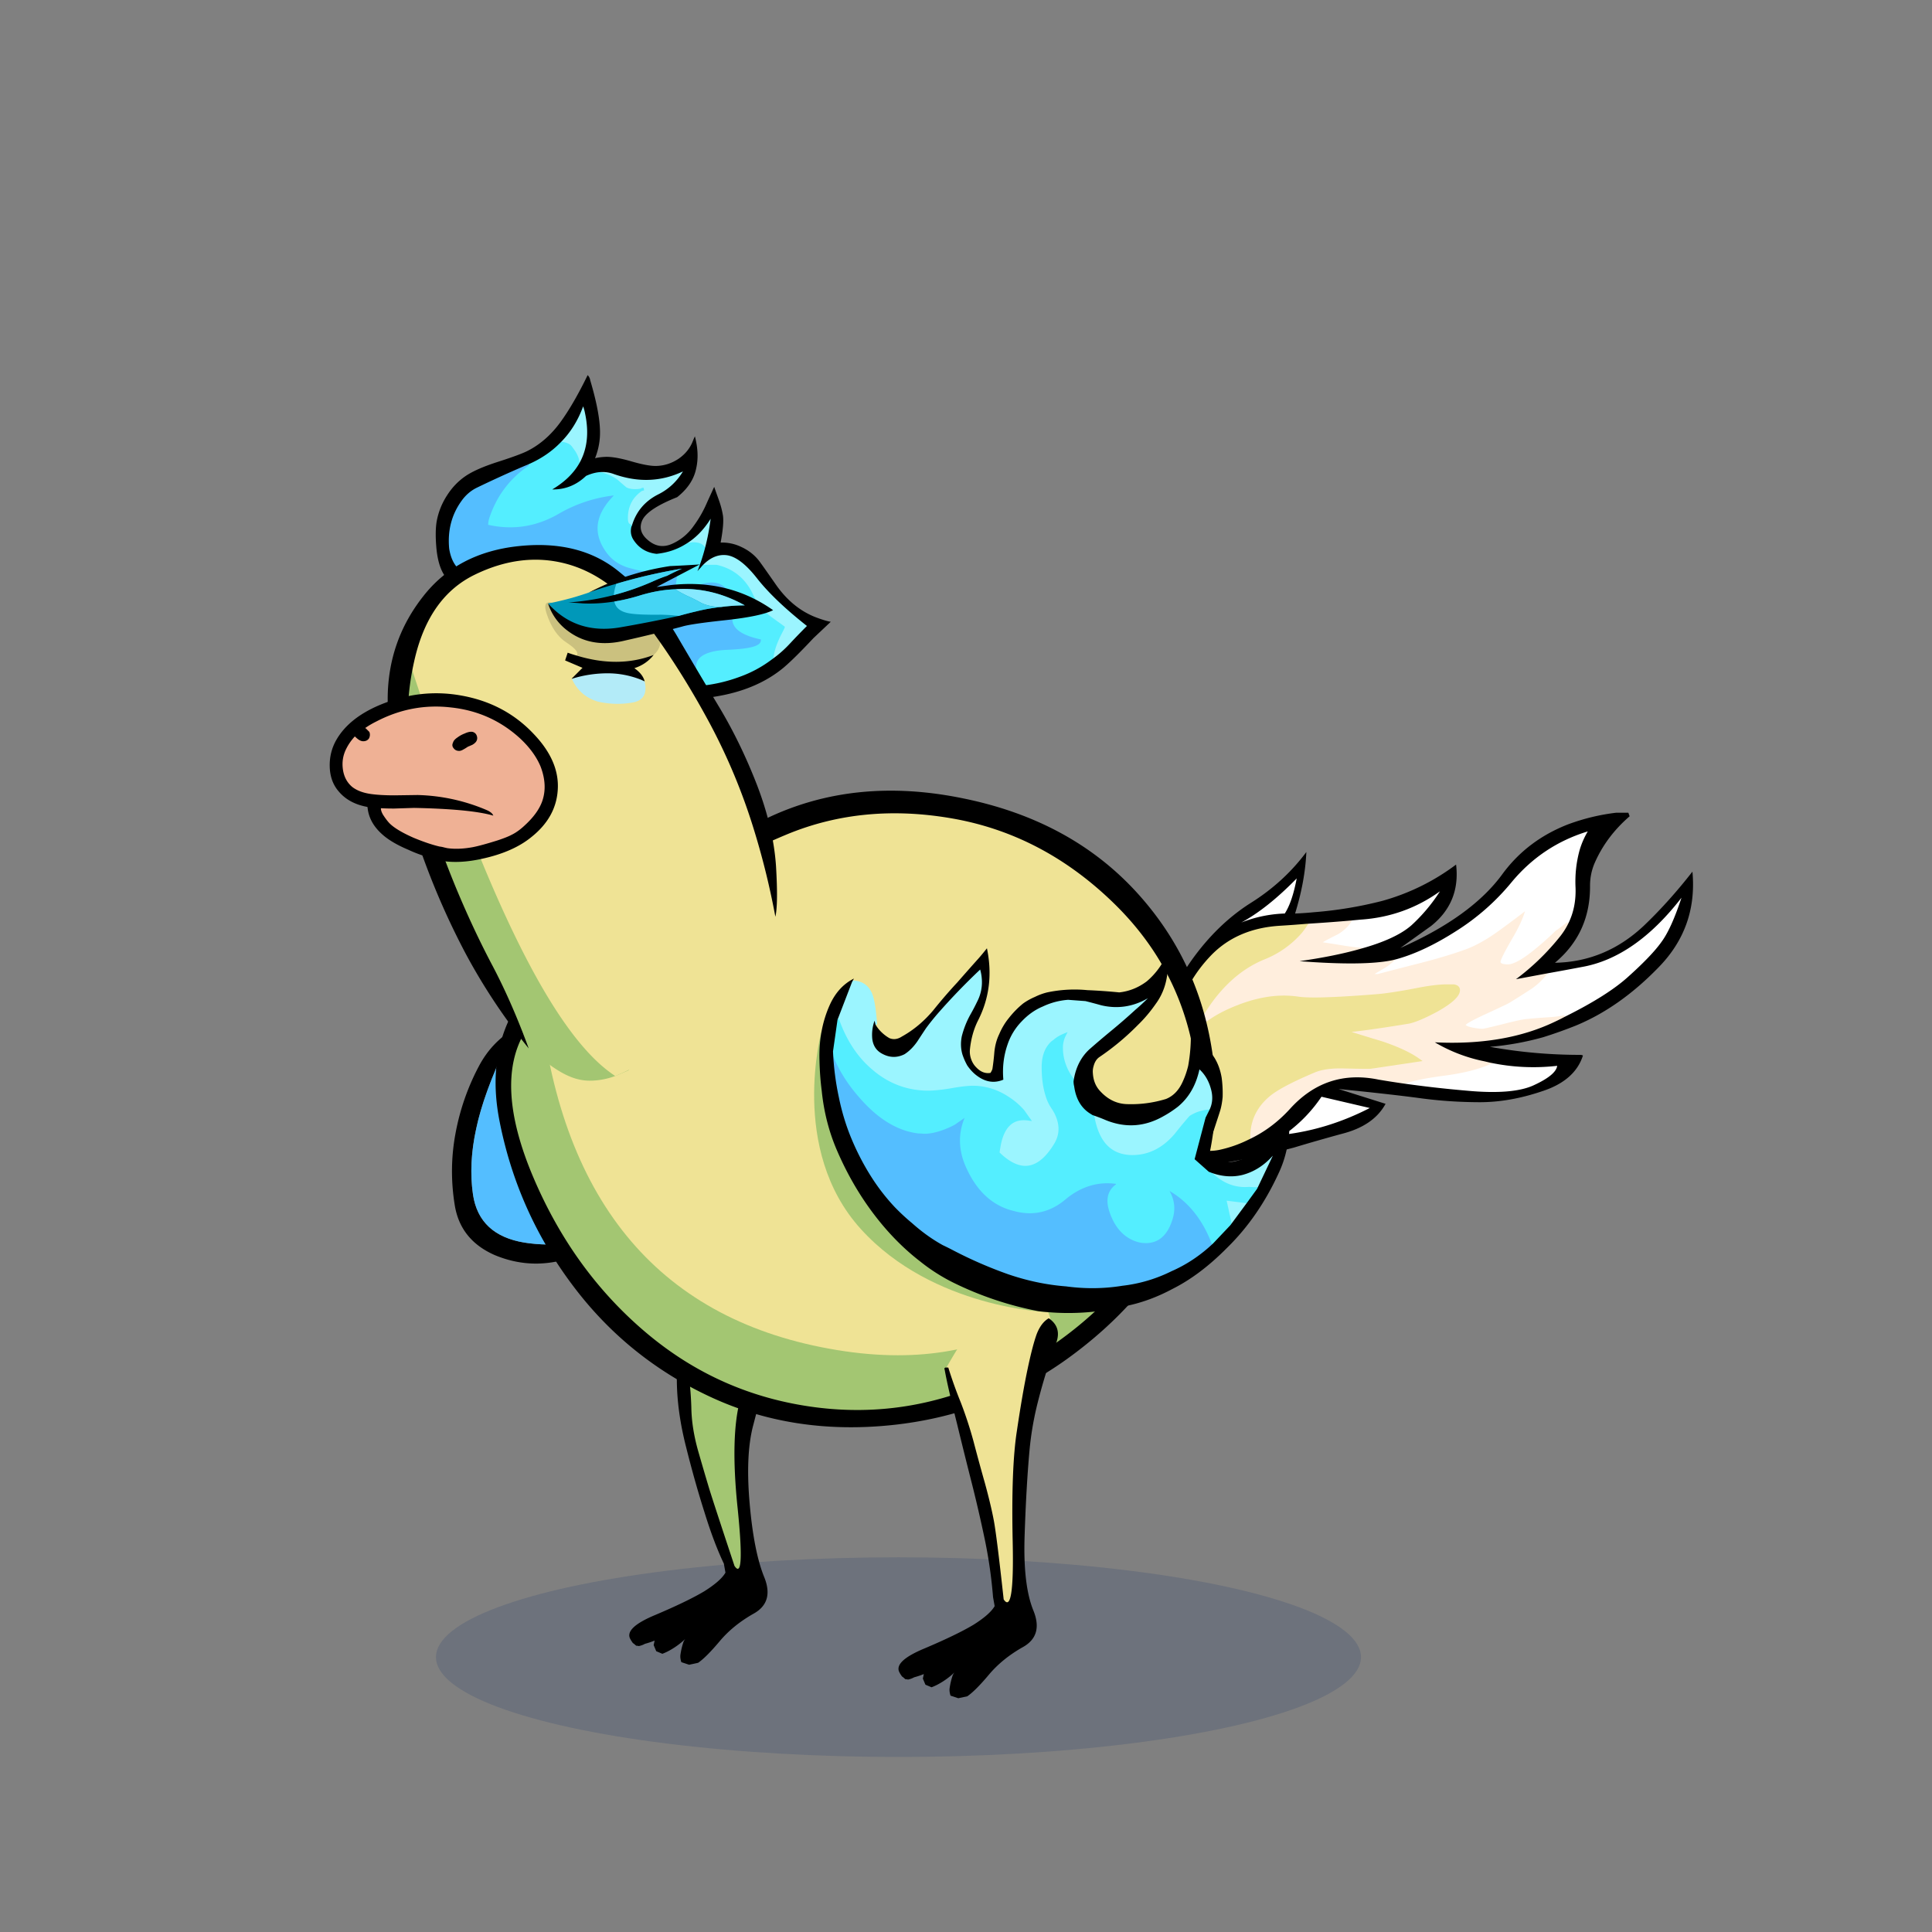 <?xml version="1.0" encoding="utf-8"?>
<svg xmlns="http://www.w3.org/2000/svg" x="0" y="0" version="1.1" viewBox="0 0 300 300" xml:space="preserve">
<rect x="0" y="0" width="300" height="300" fill="#808080" stroke="none"/>
<style type="text/css">
.color__skin{fill:#efe395;}
.color__skinDark{fill:#a3c672;}
.color__skinLight{fill:#ffeedd;}
.color__beak{fill:#efb195;}
</style>
<ellipse cx="139.516" cy="257.319" rx="71.817" ry="15.5" opacity="0.15" fill="#002268"/>
<g id="Birb_Group">
<g id="Left_Wing">
<path d="M78.65 162.3c.4-.867.75-1.583 1.05-2.15l-.25-.15c-2.067 1.3-3.717 3.067-4.95 5.3a36.224 36.224 0 0 0-3.75 10.6c-.7 3.667-.75 7.383-.15 11.15.567 3.667 2.65 6.283 6.25 7.85 3.533 1.467 7.133 1.7 10.8.7 3.467-.9 6.267-2.75 8.4-5.55-.467.267-1.017.583-1.65.95-3.933 2.033-8.25 2.683-12.95 1.95-4.7-.767-7.367-3.25-8-7.45-.467-3.2-.3-6.617.5-10.25.767-3.633 2.333-7.95 4.7-12.95z"/>
<path d="M79.7 160.15c-.3.567-.65 1.283-1.05 2.15-2.367 5-3.933 9.317-4.7 12.95-.8 3.633-.967 7.05-.5 10.25.633 4.2 3.3 6.683 8 7.45 4.7.733 9.017.083 12.95-1.95.633-.367 1.183-.683 1.65-.95 6.733-21.167 1.283-31.133-16.35-29.9z" fill="#54BEFF"/>
</g>
<g id="Leg2">
<path d="M114.554 244.102c-.421 0-.714-.36-.922-.675-2.035-6.085-3.413-10.282-3.91-11.877a409.602 409.602 0 0 1-1.752-5.959c-.71-2.466-1.086-4.831-1.12-7.032-.065-2.129-.249-4.107-.543-5.876a47.647 47.647 0 0 0-1.334-5.383.498.498 0 0 1 .105-.48c4.169-4.68 9.383-7.227 15.494-7.567h.001c.248 0 .444.147.507.358a.5.5 0 0 1-.233.576 1.752 1.752 0 0 0-.782.901c-.688 1.802-1.354 4.001-1.979 6.532a863.927 863.927 0 0 1-2.603 9.613c-1.079 3.788-1.225 9.512-.436 17.015.773 7.623.474 9.125.034 9.612a.706.706 0 0 1-.527.242z" class="color__skinDark"/>
<path d="M106.8 212.6a47.974 47.974 0 0 0-1.35-5.45H105l-.15.1c0 .1.033.517.1 1.25s.117 2.717.15 5.95c.033 3.233.517 6.667 1.45 10.3.9 3.6 1.85 6.967 2.85 10.1.967 3.133 1.967 5.783 3 7.95l.25 1.4c-.5.867-1.6 1.833-3.3 2.9-1.733 1.033-4.25 2.25-7.55 3.65-3.3 1.367-4.6 2.633-3.9 3.8.067.133.15.267.25.4a.66.66 0 0 0 .3.3c.1.1.217.2.35.3.133 0 .267.017.4.05.333-.067.65-.183.95-.35.5-.133 1-.3 1.5-.5l-.15.7.4.95.95.4c.267-.1.533-.217.8-.35a11.692 11.692 0 0 0 2.75-1.95c-.1.133-.183.267-.25.4-.233.667-.4 1.367-.5 2.1-.033.333.017.7.15 1.1l1.2.4 1.4-.3c.833-.567 1.95-1.683 3.35-3.35 1.4-1.667 3.167-3.1 5.3-4.3s2.667-3.1 1.6-5.7c-1.067-2.633-1.817-6.45-2.25-11.45s-.25-9.017.55-12.05c.8-3.067 1.583-6.017 2.35-8.85.733-2.867 1.7-5.917 2.9-9.15.6-1.633.217-2.917-1.15-3.85-.167.067-.317.15-.45.25-.467.267-.8.65-1 1.15-.7 1.833-1.367 4.033-2 6.6a872.81 872.81 0 0 1-2.6 9.6c-1.1 3.867-1.25 9.6-.45 17.2.767 7.567.6 10.517-.5 8.85-2.1-6.333-3.383-10.25-3.85-11.75-.467-1.533-1.05-3.517-1.75-5.95s-1.067-4.733-1.1-6.9c-.067-2.166-.25-4.15-.55-5.95z"/>
</g>
<g id="Body_Group">
<g id="Tail">
<g id="Tail_Inner">
<path d="M199.151 175.971a3.88 3.88 0 0 0 .61-.329 22.495 22.495 0 0 0 5.231-5.481l.096-.143 8.33 1.943-.604.312c-4.34 2.236-8.895 3.642-13.536 4.176l-.127-.478zm32.615-6.158c-1.246 0-2.639-.072-4.139-.214a180.32 180.32 0 0 1-10.063-1.151l-.947-.137.894-.344c1.453-.56 3.677-1.035 6.608-1.415 2.947-.385 5.347-.984 7.13-1.78l.074-.033.079.018a32.32 32.32 0 0 0 6.693.706c1.217 0 2.453-.07 3.677-.21l.317-.036-.041.316c-.136 1.034-1.327 2.063-3.643 3.145-1.535.752-3.77 1.135-6.639 1.135zm-1.516-9.563a8.571 8.571 0 0 1-1.752-.206c-.6-.124-1.398-.357-1.398-.944 0-.227 0-.509 3.145-1.977 3.159-1.451 3.772-1.766 3.857-1.824.851-.512 2.042-1.267 3.562-2.258a10.514 10.514 0 0 0 2.09-1.994l.06-.076.094-.017c1.723-.305 3.622-.655 5.697-1.05 5.412-.958 10.559-4.543 15.299-10.658l.435.231c-1.057 3.21-2.112 5.539-3.136 6.921-.992 1.404-2.72 3.218-5.134 5.386-2.172 1.991-5.539 4.124-10.006 6.339a16.28 16.28 0 0 1-2.394.325c-1.578.099-2.819.199-3.689.299-.46.033-1.674.3-3.617.794-2.832.709-3.029.709-3.113.709zm-18.455-8.5.605-.45c.053-.04.214-.159 2.273-1.366a7.27 7.27 0 0 0 1.353-1.014l.051-.049.069-.015c.274-.061.538-.126.785-.196 2.784-.788 5.84-2.241 9.084-4.32a35.763 35.763 0 0 0 8.541-7.548c3.186-3.822 7.195-6.49 11.92-7.931l.617-.188-.329.555a12.592 12.592 0 0 0-1.226 2.794 18.204 18.204 0 0 0-.639 5.816c.071 2.057-.308 3.947-1.126 5.622l-.025.051-.095.085c-1.312 1.04-1.631 1.233-1.762 1.286a43.027 43.027 0 0 1-3.235 2.912c-2.031 1.652-3.505 2.456-4.507 2.456-1.095 0-1.65-.303-1.65-.9 0-.287.226-1.004 1.984-4.026.479-.813 1-1.686 1.563-2.619a119.683 119.683 0 0 1-3.104 2.298c-1.908 1.373-3.695 2.36-5.312 2.932-1.931.699-4.294 1.408-7.021 2.106-2.999.767-5.198 1.334-6.598 1.7l-.031.008h-2.185zm-.6-4.149a16.559 16.559 0 0 1-2.488-.254c-3.003-.487-3.757-.593-3.859-.596l-.392-.013.301-.609.055-.037c.509-.339 1.394-.815 2.629-1.417.845-.487 1.522-1.115 1.999-1.86l.066-.103 1.721-.162c4.505-.296 8.616-1.76 12.228-4.354l.356.337a26.82 26.82 0 0 1-4.441 5.3c-1.642 1.463-4.367 2.727-8.103 3.757l-.035.009-.037.002zm-18.564-4.57c2.657-1.436 5.53-3.725 8.54-6.805l.577-.59-.152.811c-.463 2.465-1.098 4.33-1.886 5.541l-.071.109-.131.004c-2.267.071-4.51.537-6.667 1.383l-.21-.453z" fill="#FFFFFF"/>
<path d="M193.65 176.961c-.121-2.903.986-5.328 3.291-7.205 1.246-1.01 3.604-2.25 7.012-3.687 1.052-.446 2.455-.673 4.171-.673l.381.004c1.799.044 3.041.066 3.729.066.32 0 .513-.003.575-.014.157-.018 3.769-.557 6.768-1.006-1.245-.787-2.942-1.546-5.057-2.26-2.811-.848-4.759-1.453-5.948-1.851l.06-.486c2.045-.164 5.436-.635 10.079-1.397.931-.192 2.371-.807 4.271-1.824 2.659-1.508 3.219-2.398 3.219-2.879 0-.108 0-.333-.486-.403l-1.114.003c-1.145 0-2.727.2-4.701.596-2.431.467-4.39.771-5.825.903-4.364.354-7.712.535-9.955.535-1.13 0-2.007-.046-2.605-.137a14.802 14.802 0 0 0-2.157-.156c-2.245 0-4.638.501-7.112 1.491-3.047 1.179-5.401 2.753-7.001 4.678l-.442.532v-1.349l.024-.051c2.882-6.03 6.729-10.042 11.433-11.924a14.481 14.481 0 0 0 5.505-3.932c.261-.312.558-.724.878-1.221l.068-.106.126-.008c2.333-.143 4.619-.311 6.795-.5l.506-.044-.273.428c-.521.813-1.257 1.497-2.187 2.032-1.008.491-1.771.892-2.283 1.2.495.072 1.464.223 3.398.537.859.149 2.549.346 3.293.361l-.815.376c-2.058.586-4.479 1.111-7.219 1.565 2.112.13 4.021.195 5.695.195 2.673 0 4.828-.167 6.404-.496l.847-.177-.622.601a7.74 7.74 0 0 1-1.447 1.085c-.682.399-1.162.684-1.499.885h.522c1.336-.358 3.537-.925 6.538-1.692 2.712-.694 5.059-1.398 6.977-2.092 1.572-.557 3.317-1.522 5.188-2.869a144.637 144.637 0 0 0 4.145-3.095c-.409 1.397-1.216 2.943-1.882 4.075-1.729 2.97-1.916 3.628-1.916 3.773 0 .348.721.4 1.15.4.87 0 2.28-.789 4.191-2.344a49.083 49.083 0 0 0 3.284-2.936c.146-.078.435-.248 1.719-1.266l.43.255a11.406 11.406 0 0 1-1.277 2.045 37.788 37.788 0 0 1-6.124 6.112c1.08-.201 4.182-.785 4.182-.785l-.407.522a11.015 11.015 0 0 1-2.2 2.099 120.241 120.241 0 0 1-3.568 2.262c-.046.036-.201.153-3.925 1.863-2.479 1.157-2.821 1.503-2.866 1.581.012.033.223.232 1.013.396.613.13 1.168.195 1.649.195.092-.003.604-.097 2.989-.692 1.999-.509 3.207-.772 3.693-.807.868-.101 2.117-.201 3.702-.301.848-.059 1.61-.158 2.265-.295l.17.465c-.471.255-.975.507-1.514.757-4.551 2.184-9.956 3.291-16.063 3.291-.546 0-1.104-.009-1.665-.026a24.494 24.494 0 0 0 6.722 2.413c.294.071 1.584.369 1.584.369l-.683.305c-1.827.815-4.272 1.428-7.269 1.819-2.893.374-5.077.841-6.493 1.386l-.062.023-.064-.01c-1.191-.174-2.36-.356-3.506-.551a16.523 16.523 0 0 0-3.329-.357c-3.927 0-7.39 1.641-10.292 4.878-1.877 2.044-4.04 3.645-6.431 4.76l-.34.158-.017-.371z" class="color__skinLight"/>
<path d="M187.885 178.955c-1.889 0-3.513-.806-4.827-2.395-1.733-2.073-2.543-4.537-2.407-7.322a52.053 52.053 0 0 1 1.759-11.402 22.16 22.16 0 0 1 5.563-9.759c2.726-2.767 6.347-4.306 10.763-4.575 1.4-.084 2.765-.184 4.094-.299l.508-.044-.276.429c-.331.515-.641.944-.918 1.275a14.978 14.978 0 0 1-5.697 4.071c-4.508 1.803-8.215 5.63-11.024 11.376 1.624-1.704 3.854-3.112 6.641-4.191 2.53-1.012 4.985-1.525 7.295-1.525.752 0 1.503.055 2.23.162.575.087 1.427.131 2.532.131 2.229 0 5.564-.18 9.911-.533 1.417-.132 3.36-.433 5.773-.896 2.005-.401 3.619-.605 4.797-.605h1.15c.831.117.95.614.95.9 0 .918-1.104 1.972-3.478 3.317-1.947 1.042-3.434 1.673-4.422 1.878-3.851.633-6.843 1.064-8.929 1.289 1.169.372 2.755.86 4.8 1.477 2.485.839 4.408 1.742 5.724 2.686l.501.359-.609.091c-7.372 1.104-7.401 1.104-7.438 1.104-.029.009-.249.017-.616.017-.689 0-1.937-.022-3.739-.066l-.37-.004c-1.648 0-2.986.214-3.977.634-3.363 1.418-5.682 2.634-6.891 3.614-2.176 1.771-3.221 4.058-3.106 6.795l.007.161-.145.073a19.52 19.52 0 0 1-4.609 1.62 7.944 7.944 0 0 1-1.52.157z" class="color__skin"/>
<path d="M185 149.15c-2.657 3.74-4.441 8.006-5.35 12.8-.903 4.831-.753 9.181.45 13.05.933 3 2.95 4.917 6.05 5.75.733.2 1.433.25 2.1.15 4.267-.7 8.483-1.6 12.65-2.7a295.55 295.55 0 0 1 7.5-2.15c3.267-.833 5.517-2.383 6.75-4.65l-7.3-2.3c5.662.569 9.945 1.053 12.85 1.45 2.907.389 5.907.589 9 .6 3.126.011 6.376-.556 9.75-1.7 3.405-1.103 5.522-2.953 6.35-5.55a.883.883 0 0 0-.4-.1c-4.767 0-9.45-.417-14.05-1.25 2.8-.233 5.567-.733 8.3-1.5a69.805 69.805 0 0 0 5.05-1.8c4.532-1.869 8.816-4.886 12.85-9.05 4.036-4.127 5.786-9.077 5.25-14.85-2.473 3.162-4.99 5.962-7.55 8.4-3.967 3.733-8.567 5.65-13.8 5.75 3.667-3.067 5.483-7.05 5.45-11.95 0-1.233.233-2.4.7-3.5 1.2-2.767 3.017-5.2 5.45-7.3l-.2-.55h-1.9c-2.533.3-5.017.9-7.45 1.8-4.2 1.633-7.583 4.183-10.15 7.65-3.2 4.433-8.5 8.283-15.9 11.55 2.7-1.933 4.283-3.067 4.75-3.4 3.067-2.433 4.367-5.617 3.9-9.55a34.305 34.305 0 0 1-11.5 5.65 61.964 61.964 0 0 1-10.6 1.75c-.952.098-1.918.164-2.9.2 1.033-3.333 1.617-6.517 1.75-9.55-2.33 3.135-5.23 5.785-8.7 7.95-3.443 2.194-6.493 5.161-9.15 8.9m20.2 21.15 7.5 1.75c-4.333 2.233-8.817 3.617-13.45 4.15.233-.1.45-.217.65-.35a22.607 22.607 0 0 0 5.3-5.55m-3.85-33.9c-.46 2.445-1.076 4.262-1.85 5.45a20.09 20.09 0 0 0-6.75 1.4c2.692-1.454 5.559-3.737 8.6-6.85m-18.7 21.5c1.007-3.7 2.84-6.917 5.5-9.65 2.693-2.733 6.227-4.233 10.6-4.5 1.402-.084 2.769-.184 4.1-.3 2.34-.143 4.607-.31 6.8-.5l1.6-.15c4.567-.3 8.683-1.767 12.35-4.4a26.486 26.486 0 0 1-4.4 5.25c-1.617 1.442-4.284 2.675-8 3.7-2.598.741-5.731 1.374-9.4 1.9 6.661.514 11.461.464 14.4-.15.281-.062.548-.129.8-.2 2.821-.798 5.871-2.248 9.15-4.35a35.828 35.828 0 0 0 8.6-7.6c3.167-3.8 7.1-6.417 11.8-7.85-.533.9-.95 1.85-1.25 2.85-.533 1.9-.75 3.867-.65 5.9.07 2.022-.296 3.855-1.1 5.5a11.158 11.158 0 0 1-1.25 2 37.353 37.353 0 0 1-6.9 6.7 900.38 900.38 0 0 0 4.55-.85c1.724-.305 3.624-.655 5.7-1.05 5.498-.973 10.648-4.557 15.45-10.75-1.054 3.2-2.087 5.483-3.1 6.85-.99 1.401-2.69 3.184-5.1 5.35-2.164 1.984-5.481 4.084-9.95 6.3a27.57 27.57 0 0 1-1.5.75c-5.197 2.493-11.413 3.56-18.65 3.2a24.617 24.617 0 0 0 7.7 2.95c.286.069.57.136.85.2 3.458.733 6.941.9 10.45.5-.122.933-1.289 1.917-3.5 2.95-2.175 1.067-5.725 1.367-10.65.9a178.48 178.48 0 0 1-10.05-1.15c-1.19-.173-2.357-.357-3.5-.55-5.467-1.133-10.083.4-13.85 4.6-1.862 2.028-3.979 3.595-6.35 4.7a19.172 19.172 0 0 1-4.55 1.6c-2.467.5-4.5-.217-6.1-2.15-1.7-2.033-2.483-4.417-2.35-7.15a51.676 51.676 0 0 1 1.75-11.35z"/>
</g>
</g>
<g id="Body">
<path d="M133.105 219.945c-2.236 0-4.519-.152-6.787-.453-9.945-1.319-18.882-5.264-26.563-11.726-7.652-6.438-13.649-14.672-17.826-24.474-4.247-9.966-4.68-17.891-1.288-23.556.939-1.577 2.096-3.201 3.438-4.823l1.508-1.825.256 2.354c3.303 30.361 18.264 47.932 44.467 52.222 3.14.519 6.203.781 9.104.781h.004c21.288-.002 36.572-14.248 45.427-42.345l1.948.19c1.112 10.018-1.288 19.246-7.136 27.429-.417.824-.909 1.61-1.462 2.337-5.898 7.92-13.592 14.212-22.86 18.694-7.181 3.448-14.659 5.195-22.23 5.195.001 0 .001 0 0 0z" class="color__skinDark"/>
<path d="M139.419 210.445c-3.012 0-6.186-.271-9.432-.808-27.198-4.453-42.719-22.614-46.131-53.979l-.046-.422.271-.326c3.374-4.056 8.093-8.318 14.027-12.667 7.625-5.652 15.569-10.217 23.606-13.566 5.396-2.249 11.183-3.389 17.2-3.389 3.061 0 6.245.295 9.463.877 9.491 1.729 18.044 6.278 25.422 13.52 7.366 7.23 11.721 16.06 12.943 26.245.013.108.082.543.082.543l-.071.228c-9.147 29.025-25.074 43.744-47.334 43.744-.001 0 .001 0 0 0z" class="color__skin"/>
<path d="M188.05 162.2c-1.567-9.1-5.467-17.033-11.7-23.8-6.833-7.4-15.8-12.217-26.9-14.45-11.1-2.267-21.183-1.25-30.25 3.05-2.7 2.033-6.117 4.333-10.25 6.9a271.82 271.82 0 0 0-21.85 14.95c-8.4 6.267-11.583 14.65-9.55 25.15 1.867 9.567 5.75 18.217 11.65 25.95 5.633 7.4 12.7 13.067 21.2 17s17.817 5.383 27.95 4.35c10.1-1.033 19.2-4.45 27.3-10.25 8.067-5.8 14.133-12.717 18.2-20.75 4.005-7.95 5.555-16.25 4.65-24.9a49.781 49.781 0 0 0-.45-3.2m-2.3 3.85c.015.126.032.243.05.35 1.093 9.836-1.24 18.77-7 26.8-.4.8-.867 1.55-1.4 2.25-5.833 7.833-13.333 13.967-22.5 18.4-9.167 4.4-18.65 5.95-28.45 4.65-9.8-1.3-18.483-5.133-26.05-11.5s-13.417-14.4-17.55-24.1c-4.133-9.7-4.583-17.25-1.35-22.65.918-1.542 2.034-3.109 3.35-4.7 3.337-4.012 7.954-8.179 13.85-12.5 7.6-5.633 15.4-10.117 23.4-13.45 8-3.333 16.7-4.15 26.1-2.45 9.333 1.7 17.633 6.117 24.9 13.25 7.233 7.1 11.45 15.65 12.65 25.65z"/>
</g>
<g id="Head_Group">
<g id="Head_Group_Inner">
<g class="Crown">
<path d="M119.652 102.371c.111-.744.211-1.246.308-1.534.131-.527.421-1.279.858-2.22.352-.676.513-.997.585-1.148l-1.67-1.206a9.495 9.495 0 0 1-3.164-3.778c-1.101-2.362-2.905-3.839-5.362-4.389l-2.665.005.312-.336c1.096-1.182 2.285-1.781 3.532-1.781.127 0 .255.006.383.019 1.481.148 3.142 1.385 4.938 3.675 1.751 2.229 4.348 4.708 7.717 7.367l.176.14-.159.159c-.92.92-1.844 1.877-2.745 2.844a18.077 18.077 0 0 1-2.731 2.377l-.382.27.069-.464zm-10.349-17.036a5.038 5.038 0 0 0-.431-.432c-.257-.2-.704-.304-1.322-.304-.34.062-.721.097-1.098.1l-.745.006.642-.378c1.482-.874 2.771-2.18 3.832-3.883l.368.13a35.814 35.814 0 0 1-.905 4.677l-.094.353-.247-.269zm-11.364-3.418a11.007 11.007 0 0 0-.392-.246c-.3-.171-.447-.571-.447-1.221 0-1.444.438-2.667 1.301-3.633.164-.176.324-.334.48-.474a6.426 6.426 0 0 1-.281.007c-.669 0-1.21-.128-1.607-.381A52.689 52.689 0 0 1 95.868 75c-.673-.609-1.703-1.081-3.063-1.405l-.305.005-.039-.396c.373-.073.745-.11 1.105-.11.562 0 1.116.09 1.646.266 1.745.637 3.464.959 5.117.959 1.926 0 3.821-.438 5.634-1.3l.602-.286-.344.57c-.982 1.625-2.322 2.862-3.983 3.676-2.002 1.034-3.331 2.642-3.945 4.776l-.03.103-.152.083-.091.029-.081-.053zM89.6 72.15a3.15 3.15 0 0 0-.424-1.552c-.052-.126-.211-.392-.734-1.077-.199-.255-.61-.432-1.221-.524a1.244 1.244 0 0 1-.28-.057l-.316-.1.236-.233c1.527-1.508 2.706-3.384 3.502-5.576l.188-.517.188.517c.137.375.24.756.309 1.132.668 3.159.306 5.9-1.077 8.141l-.371.6v-.754z" fill="#9BF5FF"/>
<path d="M109.115 106.631c-1.123-.531-1.599-1.659-1.414-3.353.185-1.708 1.965-2.642 5.291-2.777 3.617-.157 4.511-.618 4.709-.901-2.075-.476-3.384-1.18-3.998-2.15-.375-.593-.476-1.281-.298-2.044.433-1.831-.031-3.185-1.418-4.14-.39-.274-.883-.413-1.47-.413-1.429 0-3.452.813-6.011 2.418l-.368.231.717-4.811c-1.103.34-2.233.512-3.365.512a12.31 12.31 0 0 1-3.446-.509c-1.795-.406-3.214-1.307-4.206-2.675-2.053-2.834-1.9-5.704.452-8.535a21.654 21.654 0 0 0-7.24 2.591c-2.487 1.464-5.119 2.208-7.819 2.208-1.199 0-2.437-.146-3.676-.436l-.155-.038v-.159c0-.486.071-.945.21-1.363 1.176-3.527 3.306-6.337 6.329-8.353 1.938-.847 3.582-1.96 4.918-3.324l.086-.087.117.037a.951.951 0 0 0 .207.042c.739.11 1.223.331 1.491.676.598.783.73 1.031.778 1.148.304.537.464 1.125.464 1.724v.057l-.03.099c-.809 1.313-1.98 2.479-3.487 3.472 1.64-.131 3.111-.81 4.379-2.022a6.9 6.9 0 0 1 1.598-.551l.39-.004c1.473.345 2.562.849 3.284 1.502.297.265.663.58 1.095.945.311.196.779.303 1.371.303.348 0 .663-.03.934-.09a.281.281 0 0 0 .074-.05l.059-.06h.284l.063.39a5.232 5.232 0 0 1-.335.096c-.301.186-.631.472-.982.85-.793.888-1.196 2.021-1.196 3.364 0 .473.088.784.249.876.162.097.298.182.411.257l.118.078-.034.137c-.175.706-.084 1.326.275 1.895.794 1.24 1.956 1.949 3.452 2.108 1.588-.167 3.074-.663 4.374-1.471l.048-.03h.056a6.374 6.374 0 0 0 1.066-.097h.026c.74 0 1.247.128 1.582.39.114.095.271.251.475.473l.074.081-.028.106a32.902 32.902 0 0 1-.771 2.488l.033-.041h2.344c2.629.583 4.526 2.135 5.681 4.616a9.107 9.107 0 0 0 3.035 3.622l1.884 1.361v.1c0 .067 0 .099-.673 1.393-.422.911-.704 1.639-.833 2.156-.092.277-.19.771-.296 1.481l-.012.081-.064.049a18.956 18.956 0 0 1-5.053 2.729 24.269 24.269 0 0 1-5.695 1.361l-.057.006-.053-.025z" fill="#54EEFF"/>
<path d="M105.596 106.85c-3.307-.371-6.301-1.579-8.918-3.591-2.534-1.934-4.884-4.25-6.984-6.884-2.133-2.591-4.78-4.506-7.866-5.688a16.655 16.655 0 0 0-5.928-1.086 9.552 9.552 0 0 1-1.329.099c-2.851 0-4.54-1.503-5.018-4.467-.272-2.85.38-5.385 1.935-7.549a6.515 6.515 0 0 1 2.423-2.112 180.95 180.95 0 0 1 7.46-3.405c.21-.083.407-.166.598-.25l.191.35c-2.948 1.965-5.024 4.706-6.171 8.147a3.83 3.83 0 0 0-.187 1.078 15.8 15.8 0 0 0 3.428.39c2.628 0 5.191-.725 7.618-2.153a22.063 22.063 0 0 1 7.923-2.725l.549-.079-.373.411c-2.584 2.846-2.841 5.61-.786 8.448.933 1.287 2.272 2.135 3.982 2.522 1.134.33 2.255.496 3.346.496a11.05 11.05 0 0 0 3.546-.591l.31-.105-.685 4.598c2.453-1.495 4.421-2.252 5.856-2.252.67 0 1.242.164 1.698.485 1.516 1.043 2.048 2.578 1.58 4.56-.155.664-.074 1.233.247 1.739.566.894 1.895 1.573 3.951 2.02l.158.034v.161c-.064.613-.706 1.258-5.142 1.45-3.098.126-4.75.941-4.91 2.421-.167 1.527.221 2.492 1.187 2.948l.611.289-.67.09a23.582 23.582 0 0 1-3.123.207c-.168-.001-.337-.002-.507-.006z" fill="#54BEFF"/>
<path d="M105.35 71.25c-1.067.7-2.2 1.067-3.4 1.1-.9.033-2.25-.217-4.05-.75-1.767-.5-3.117-.717-4.05-.65a8.542 8.542 0 0 0-1.45.2c.425-1.054.675-2.154.75-3.3.133-2.067-.367-5-1.5-8.8a1.4 1.4 0 0 0-.4-.8c-1.491 3.065-2.924 5.532-4.3 7.4-1.463 1.97-3.163 3.437-5.1 4.4-.8.4-2.4.983-4.8 1.75-2.033.667-3.583 1.35-4.65 2.05-1.2.8-2.2 1.833-3 3.1A10.975 10.975 0 0 0 67.8 81c-.167 1.033-.183 2.35-.05 3.95.2 2.333.783 4 1.75 5 .186.163.369.296.55.4.029.033.062.066.1.1.267.267.6.45 1 .55.633.2 2 .333 4.1.4 3.367 0 5.933.483 7.7 1.45.9.5 1.883 1.25 2.95 2.25.633.6 2 2.083 4.1 4.45 1.667 1.867 3.117 3.283 4.35 4.25 1.1.9 2.617 1.867 4.55 2.9 1.267.733 2.483 1.25 3.65 1.55 1.2.3 2.717.417 4.55.35a31.378 31.378 0 0 0 3.75-.4c4.403-.674 8.019-2.191 10.85-4.55 1.1-.933 2.633-2.45 4.6-4.55l2.7-2.55c-.49-.074-1.223-.291-2.2-.65-2.417-.908-4.484-2.558-6.2-4.95-1.671-2.397-2.604-3.714-2.8-3.95-.7-.867-1.583-1.55-2.65-2.05a6.898 6.898 0 0 0-3.25-.7c.372-1.994.489-3.41.35-4.25-.138-.836-.388-1.736-.75-2.7a177.77 177.77 0 0 1-.6-1.7c-.147.313-.514 1.113-1.1 2.4a18.136 18.136 0 0 1-2.15 3.75 8.028 8.028 0 0 1-3.3 2.7c-1.328.591-2.561.407-3.7-.55-1.138-.933-1.438-1.983-.9-3.15.569-1.164 2.369-2.347 5.4-3.55 1.626-1.287 2.609-2.77 2.95-4.45.348-1.515.282-3.182-.2-5-.082.181-.182.414-.3.7-.433 1.133-1.183 2.067-2.25 2.8m-14.8-8.15c.133.367.233.733.3 1.1.661 3.127.311 5.793-1.05 8-.906 1.47-2.256 2.737-4.05 3.8 2 .033 3.75-.667 5.25-2.1a7.003 7.003 0 0 1 1.5-.5c.925-.181 1.808-.131 2.65.15 3.833 1.4 7.467 1.283 10.9-.35-.967 1.6-2.267 2.8-3.9 3.6-2.067 1.067-3.417 2.7-4.05 4.9a.072.072 0 0 1-.05.05c-.187.754-.087 1.437.3 2.05.833 1.3 2.033 2.033 3.6 2.2 1.668-.171 3.168-.671 4.5-1.5 1.518-.895 2.818-2.211 3.9-3.95a35.54 35.54 0 0 1-.9 4.65 31.77 31.77 0 0 1-1.15 3.5 5.97 5.97 0 0 1 .45-.5l.25-.3c1.169-1.26 2.419-1.827 3.75-1.7 1.43.143 3.03 1.343 4.8 3.6 1.77 2.254 4.354 4.72 7.75 7.4-.933.933-1.85 1.883-2.75 2.85a17.829 17.829 0 0 1-2.7 2.35 18.66 18.66 0 0 1-5 2.7 23.972 23.972 0 0 1-5.65 1.35 23.368 23.368 0 0 1-3.6.2c-3.267-.367-6.2-1.55-8.8-3.55-2.533-1.933-4.85-4.217-6.95-6.85-2.167-2.633-4.817-4.55-7.95-5.75a16.785 16.785 0 0 0-6-1.1c-3.567.5-5.617-.9-6.15-4.2-.267-2.8.367-5.267 1.9-7.4.633-.9 1.417-1.583 2.35-2.05a179.384 179.384 0 0 1 7.45-3.4c.207-.082.407-.165.6-.25 1.94-.845 3.59-1.961 4.95-3.35 1.556-1.536 2.739-3.419 3.55-5.65z"/>
</g>
<g id="Head">
<path d="M91.577 167.806c-3.228 0-5.784-2.026-9.261-4.832l-.216-.174-.095-.261c-1.71-4.67-4.42-8.33-6.39-12.073-2.039-3.844-4.004-8.045-5.839-12.483-1.834-4.469-3.761-9.792-5.727-15.822-2.014-6.178-2.258-12.782-.726-19.628l.124-.552 1.792-.597.312.957c11.58 35.531 21.899 56.657 30.672 62.791l1.471 1.028-1.648.71a11.267 11.267 0 0 1-4.469.936z" class="color__skinDark"/>
<path d="M95.077 166.77c-9.184-6.421-19.365-26.985-31.115-62.853l-1.014.338.375-1.718c.05-.227.102-.452.156-.674 1.591-6.617 4.918-11.182 9.889-13.564 3.281-1.584 6.569-2.388 9.769-2.388 1.698 0 3.405.227 5.072.674 4.767 1.288 9.053 4.421 12.74 9.314 3.58 4.717 7.006 10.111 10.183 16.028a94.396 94.396 0 0 1 6.824 16.377c1.438 4.649 1.547 9.158 2.383 13.709l.062.337-.158.304c-5.774 11.138-13.219 19.388-24.19 24.211l-.515.227-.461-.322z" class="color__skin"/>
<path d="M65.75 92.55c-3.667 4.633-5.517 9.933-5.55 15.9 0 3.933.5 7.817 1.5 11.65a155.58 155.58 0 0 0 3.95 12.9 116.797 116.797 0 0 0 6.75 15.25c2.767 5.133 6 9.983 9.7 14.55-1.733-4.733-3.6-9-5.6-12.8-2.033-3.833-3.967-7.967-5.8-12.4-1.833-4.467-3.733-9.717-5.7-15.75-1.967-6.033-2.2-12.4-.7-19.1.048-.219.098-.436.15-.65 1.526-6.343 4.642-10.643 9.35-12.9 4.833-2.333 9.55-2.883 14.15-1.65 4.567 1.233 8.633 4.217 12.2 8.95 3.567 4.7 6.933 10 10.1 15.9a92.842 92.842 0 0 1 6.75 16.2 119.834 119.834 0 0 1 3.4 13.75c.3-1.3.333-3.917.1-7.85-.267-3.967-1.25-8.167-2.95-12.6-1.733-4.467-3.75-8.6-6.05-12.4a1072.86 1072.86 0 0 1-6.4-10.8c-1.967-3.367-4.967-6.683-9-9.95-4.033-3.3-9.217-4.617-15.55-3.95-6.333.667-11.267 3.25-14.8 7.75z"/>
</g>
<g class="Eye">
<path d="M92.85 108.95c1.801.4 3.568.45 5.3.15 1.732-.267 2.382-1.367 1.95-3.3a29.393 29.393 0 0 1-.55-.25c-1.677-.665-2.775-1.599-5.175-1.634-1.867 0-3.742.917-5.575 1.484.8 1.8 2.15 2.983 4.05 3.55z" fill="#B3EBF8"/>
<path d="M88.45 95.1c-3.076-2.122-4.276-2.089-3.6.1.709 2.188 1.759 3.721 3.15 4.6 1.385.911 1.902 1.577 1.55 2 3.619 2.231 7.887 2.22 11.95-.1.8-.7 1.133-1.517 1-2.45-.033-.233-.233-1.55-.6-3.95-2.514.085-4.614.601-6.3 1.55-1.654.95-4.037.366-7.15-1.75z" fill-opacity="0.149"/>
<path d="m85.1 93.7 3.442 3.938 7.917.965 14.375-2.954 6.333-1.4-3.667-2.23-7.417-1-6.042.833s7.125-3.482 7-3.554-3.542 0-3.542 0l-8.2 2.262L91.45 92s-2.954 1.09-6.35 1.7z" fill="#0098B9"/>
<path d="M100.1 105.8c-.182-.742-.715-1.425-1.6-2.05a6.1 6.1 0 0 0 3-2.05c-3.638 1.386-7.621 1.419-11.95.1a19.292 19.292 0 0 1-1.4-.45l-.4 1.2 2.7 1.15-1.65 1.65c-.033.03-.033.047 0 .05a18.684 18.684 0 0 1 5.55-.85c1.767 0 3.5.333 5.2 1 .189.088.373.172.55.25zM88.25 93.55c.733.033 1.5.083 2.3.15 1.6.067 3.217-.033 4.85-.3 1.267-.2 2.55-.5 3.85-.9 1.933-.6 3.8-.933 5.6-1 3.733-.267 7.333.567 10.8 2.5a27.94 27.94 0 0 0-3.65.25 28.09 28.09 0 0 0-3.95.7c-.867.2-1.767.433-2.7.7a214.78 214.78 0 0 1-9.25 1.8c-4.467.7-8.133-.55-11-3.75a8.497 8.497 0 0 0 3.05 4.25c2.467 1.867 5.45 2.367 8.95 1.5a238.29 238.29 0 0 0 8.8-2.15c.875-.277 3.125-.61 6.75-1 3.656-.396 6.122-.913 7.4-1.55-4.633-3.267-9.933-4.567-15.9-3.9-.7.1-1.433.2-2.2.3l6.7-3.5c-1.533.1-3.067.183-4.6.25a41.62 41.62 0 0 0-7.9 2c-1.567.6-3.133 1.3-4.7 2.1 1.4-.5 2.817-.95 4.25-1.35 3.367-1 6.767-1.783 10.2-2.35-.767.333-1.533.7-2.3 1.1-.7.233-1.383.5-2.05.8-2 .9-4.083 1.633-6.25 2.2-2.3.6-4.65.983-7.05 1.15z"/>
<path d="M106.65 92.5c.633.267 1.4.65 2.3 1.15.867.4 1.883.6 3.05.6a27.94 27.94 0 0 1 3.65-.25c-3.467-1.933-7.067-2.767-10.8-2.5.333.233.933.567 1.8 1z" fill="#85E9FF"/>
<path d="M95.4 93.4c.167.933.867 1.533 2.1 1.8.967.2 2.683.283 5.15.25 1.233.033 2.133.1 2.7.2.933-.267 1.833-.5 2.7-.7a28.09 28.09 0 0 1 3.95-.7c-1.167 0-2.183-.2-3.05-.6-.9-.5-1.667-.883-2.3-1.15-.867-.433-1.467-.767-1.8-1-1.8.067-3.667.4-5.6 1-1.3.4-2.583.7-3.85.9m.2-2.4c-.1.233-.2.7-.3 1.4 2.167-.567 4.25-1.3 6.25-2.2.667-.3 1.35-.567 2.05-.8.767-.4 1.533-.767 2.3-1.1a83.698 83.698 0 0 0-10.2 2.35c-.033.1-.067.217-.1.35z" fill="#45D5F4"/>
</g>
<g id="Beak">
<path d="M70.862 132.046c-.502 0-.989-.033-1.447-.099a22.016 22.016 0 0 0-.466-.103 4.372 4.372 0 0 0-.73-.146c-1.17-.274-2.528-.732-4.064-1.367-1.689-.743-2.923-1.464-3.673-2.146-.352-.317-.742-.807-1.191-1.499-.221-.368-.351-.703-.389-1.005a2.758 2.758 0 0 0-.001-.167l-.016-.278.279.015c.606.033 1.285.049 2.037.049l3.092-.1c5.235.107 9.1.439 11.521.989a3.409 3.409 0 0 0-.315-.161 28.994 28.994 0 0 0-10.654-2.328l-3.59.05c-1.44 0-2.663-.068-3.638-.203-1.271-.171-2.303-.558-3.068-1.149-.853-.71-1.37-1.671-1.545-2.862a5.547 5.547 0 0 1 .524-3.348 8.488 8.488 0 0 1 1.39-2.007l.177-.192.185.185c.124.125.268.252.429.381.25.195.485.295.693.295.318 0 .538-.107.692-.339a.907.907 0 0 0 .043-.723l-.512-.512-.036-.004-.375-.189.346-.239a14.244 14.244 0 0 1 1.73-1.018c2.999-1.567 6.155-2.362 9.378-2.362.777 0 1.573.046 2.363.138 4.166.437 7.83 2.073 10.89 4.864 1.521 1.419 2.618 2.929 3.263 4.489.754 1.987.839 3.845.255 5.528-.446 1.268-1.36 2.546-2.717 3.802-.748.713-1.493 1.25-2.212 1.592-.438.236-1.154.52-2.178.862-1.707.535-3.012.891-3.882 1.058-.918.165-1.786.249-2.588.249.001 0 .001 0 0 0zm2.304-18.168c-.25 0-.557.083-.91.249a4.336 4.336 0 0 0-1.059.576c-.348.232-.554.458-.604.658-.14.293-.12.485.046.675.163.216.375.314.661.314.151 0 .342-.071.568-.212.148-.076.356-.205.644-.396.21-.09.441-.189.737-.321.182-.105.343-.236.456-.377.148-.198.184-.414.106-.672a.666.666 0 0 0-.482-.482.971.971 0 0 0-.163-.012z" class="color__beak"/>
<path d="M58.9 109.5c-3.133 1.333-5.35 3.117-6.65 5.35-.733 1.267-1.083 2.65-1.05 4.15.033 1.567.5 2.867 1.4 3.9 1.056 1.256 2.539 2.056 4.45 2.4.025.099.042.199.05.3.2 1.5.967 2.833 2.3 4 .933.833 2.267 1.617 4 2.35.933.433 1.85.783 2.75 1.05l1.8.5c.115.022.215.039.3.05l.5.15c1.833.267 3.867.15 6.1-.35 3.233-.7 5.8-1.833 7.7-3.4 2.5-2 3.85-4.4 4.05-7.2.233-3-1-5.917-3.7-8.75-3-3.2-6.767-5.2-11.3-6-4.267-.767-8.5-.267-12.7 1.5m-2.2 3.55a13.857 13.857 0 0 1 1.7-1c3.7-1.933 7.567-2.667 11.6-2.2 4.133.433 7.717 2.033 10.75 4.8 1.5 1.4 2.567 2.867 3.2 4.4.733 1.933.817 3.717.25 5.35-.433 1.233-1.317 2.467-2.65 3.7-.733.7-1.45 1.217-2.15 1.55-.433.233-1.15.517-2.15.85-1.7.533-2.983.883-3.85 1.05-1.467.267-2.783.317-3.95.15a16.701 16.701 0 0 0-.45-.1 4.335 4.335 0 0 0-.75-.15c-1.133-.267-2.467-.717-4-1.35-1.667-.733-2.867-1.433-3.6-2.1-.333-.3-.717-.783-1.15-1.45-.2-.333-.317-.633-.35-.9a1.25 1.25 0 0 0 0-.15c.61.033 1.294.05 2.05.05l3.1-.1c5.897.121 9.997.521 12.3 1.2-.112-.317-.446-.601-1-.85a29.102 29.102 0 0 0-10.75-2.35l-3.6.05c-1.433 0-2.633-.067-3.6-.2-1.233-.167-2.217-.533-2.95-1.1-.8-.667-1.283-1.567-1.45-2.7-.167-1.133 0-2.2.5-3.2.338-.69.788-1.34 1.35-1.95.131.131.281.264.45.4.3.233.583.35.85.35.4 0 .7-.15.9-.45.167-.333.183-.667.05-1l-.55-.55-.1-.05m13.75 3.15c.2.267.483.4.85.4.2 0 .433-.083.7-.25.133-.067.35-.2.65-.4.167-.067.4-.167.7-.3.233-.133.417-.283.55-.45.2-.267.25-.567.15-.9s-.317-.55-.65-.65c-.333-.067-.75.017-1.25.25a4.464 4.464 0 0 0-1.1.6c-.4.267-.633.533-.7.8-.167.333-.133.633.1.9z"/>
</g>
</g>
</g>
</g>
<g id="Leg1">
<path d="M156.38 249.048c-.252 0-.486-.179-.739-.561a.255.255 0 0 1-.039-.11c-.728-6.651-1.248-10.799-1.547-12.329-.297-1.549-.749-3.443-1.346-5.633a335.815 335.815 0 0 1-1.801-6.602 62.294 62.294 0 0 0-1.941-5.923 67.207 67.207 0 0 1-1.956-5.467.254.254 0 0 1 .022-.198c4.764-8.361 8.537-12.427 11.535-12.427 1.877 0 3.396 1.621 4.518 4.818a.252.252 0 0 1-.113.301c-.713.402-1.299 1.168-1.74 2.274-.427 1.149-.911 3.006-1.438 5.51-.53 2.516-1.084 5.724-1.647 9.534-.596 3.803-.813 9.575-.647 17.158.167 7.653-.339 9.075-.733 9.479a.534.534 0 0 1-.388.176z" class="color__skin"/>
<path d="M161 207.1c-.433 1.167-.917 3.017-1.45 5.55-.533 2.533-1.083 5.717-1.65 9.55-.6 3.833-.817 9.567-.65 17.2s-.3 10.617-1.4 8.95c-.733-6.7-1.25-10.817-1.55-12.35-.3-1.567-.75-3.45-1.35-5.65a336.852 336.852 0 0 1-1.8-6.6 62.38 62.38 0 0 0-1.95-5.95 66.742 66.742 0 0 1-1.95-5.45h-.45l-.15.1c0 .1.017.2.05.3.3 1.7.933 4.467 1.9 8.3a827.94 827.94 0 0 0 2.4 9.65c.7 2.8 1.35 5.633 1.95 8.5a72.542 72.542 0 0 1 1.25 8.8l.25 1.4c-.5.867-1.6 1.833-3.3 2.9-1.733 1.033-4.25 2.25-7.55 3.65-3.3 1.367-4.6 2.633-3.9 3.8.067.133.15.267.25.4a.66.66 0 0 0 .3.3c.1.1.217.2.35.3.133 0 .267.017.4.05.333-.067.65-.183.95-.35.5-.133 1-.3 1.5-.5l-.15.7.4.95.95.4c.267-.1.533-.217.8-.35a11.692 11.692 0 0 0 2.75-1.95c-.1.133-.183.267-.25.4-.233.667-.4 1.367-.5 2.1-.033.333.017.7.15 1.1l1.2.4 1.4-.3c.833-.567 1.95-1.683 3.35-3.35s3.167-3.1 5.3-4.3 2.667-3.1 1.6-5.7c-1.067-2.633-1.517-6.483-1.35-11.55s.417-9.45.75-13.15c.2-2.267.567-4.533 1.1-6.8a89.071 89.071 0 0 1 3.05-10c.6-1.633.217-2.917-1.15-3.85-.767.434-1.384 1.234-1.85 2.4z"/>
</g>
<g id="Right_Wing">
<path d="M127.599 160.031s-5.154 18.429 6.068 30.81 29.196 12.921 29.196 12.921l-13.64-6.428-16-12.483-4.129-17.739-1.495-7.081z" class="color__skinDark"/>
<path d="m189.83 185.858 4.375.546-3.281 4.437-1.094-4.983zm5.37-1.008c-.44 0-.864-.017-1.271-.051-.185.02-.408.029-.63.029-2.134 0-4.079-.91-5.781-2.706l.276-.403c1.128.46 2.244.693 3.315.693.582 0 1.165-.069 1.731-.205 1.738-.451 3.295-1.435 4.622-2.923l.412.273-2.518 5.292h-.156v.001zm-35.977-3.313c-1.404 0-2.901-.777-4.448-2.31l-.089-.088.017-.123c.067-.505.151-1.011.253-1.516.594-2.691 1.951-4.053 4.034-4.053a4.2 4.2 0 0 1 .193.004l-.537-.758a10.62 10.62 0 0 0-2.328-1.982c-1.524-1.006-3.181-1.547-4.927-1.612l-.261-.005c-.829 0-1.984.135-3.435.401-1.463.238-2.687.359-3.644.359-.124 0-.244-.002-.359-.006-3.244-.102-6.156-1.266-8.657-3.462-2.287-1.95-4.045-4.628-5.221-7.955l-.031-.087 2.345-6.096h.322c1.444.071 2.443.763 2.981 2.055.347.868.598 2.43.769 4.776l-.334.054a6.15 6.15 0 0 0-.167 2.189c.123.92.541 1.58 1.277 2.01.604.353 1.214.531 1.813.531.512 0 1.034-.131 1.55-.389.679-.434 1.328-1.084 1.906-1.919.43-.661.88-1.346 1.347-2.046a38.44 38.44 0 0 1 1.819-2.274 99.861 99.861 0 0 1 6.619-6.87l.299-.282.112.396c.138.484.225.973.259 1.451a6.756 6.756 0 0 1-.727 3.682c-.33.692-.703 1.404-1.106 2.109a14 14 0 0 0-1.274 3.239c-.188.941-.156 1.859.098 2.716.192.575.438 1.133.728 1.648.341.495.73.933 1.144 1.281.887.743 1.794 1.12 2.696 1.12.42 0 .849-.082 1.278-.242a13.277 13.277 0 0 1 .678-5.368 9.724 9.724 0 0 1 2.206-3.642c1.017-1.085 2.156-1.896 3.385-2.407a11.282 11.282 0 0 1 4.026-1.068l2.737.2a81.13 81.13 0 0 1 2.499.657 9.818 9.818 0 0 0 2.258.271c1.645 0 3.259-.452 4.8-1.345l.302.393a32.866 32.866 0 0 1-1.965 1.813 90.765 90.765 0 0 1-3.804 3.303c-1.12.923-2.245 1.88-3.343 2.845-1.279 1.184-2.078 2.8-2.368 4.799l-.083.574-.36-.455c-1.297-1.639-1.954-3.44-1.954-5.355 0-.504.075-.988.225-1.446a4.47 4.47 0 0 0-.905.63 2.509 2.509 0 0 0-.669.616c-.632.79-.95 1.865-.95 3.2 0 1.664.197 3.119.588 4.322.193.646.452 1.212.771 1.688.203.307.391.612.561.917.941 1.884.921 3.647-.055 5.252-1.474 2.43-3.12 3.66-4.894 3.66zm16.611-1.677c-.147 0-.296-.004-.445-.011-3.288-.207-5.301-2.447-5.985-6.659l-.066-.408.393.131c.704.235 1.417.507 2.119.808 1.263.508 2.532.767 3.769.767 1.669 0 3.338-.473 4.958-1.404a16.354 16.354 0 0 0 2.172-1.431c1.642-1.353 2.74-3.257 3.259-5.655l.092-.428.322.297c.898.829 1.528 1.913 1.872 3.221.349 1.289.224 2.495-.373 3.583l-.065.12-.137.009a5.812 5.812 0 0 0-2.686.864 77.158 77.158 0 0 0-2.135 2.591c-1.974 2.393-4.349 3.605-7.064 3.605z" fill="#9BF5FF"/>
<path d="M169.624 200.277a31.03 31.03 0 0 1-4.107-.279c-3.028-.232-6.095-.877-9.098-1.912a66.546 66.546 0 0 1-8.434-3.664 40.385 40.385 0 0 0-1.691-.846c-1.655-.911-3.268-2.065-4.81-3.439a33.699 33.699 0 0 1-2.764-2.563 32.1 32.1 0 0 1-3.631-4.69 39.42 39.42 0 0 1-3.069-5.887 35.235 35.235 0 0 1-2.015-6.598 42.708 42.708 0 0 1-.905-7.139l.484-.097c.918 2.491 2.382 4.87 4.352 7.069 2.748 3.14 5.672 4.911 8.693 5.269h.03c.208 0 .473.017.768.05h.122c1.063 0 2.357-.346 3.847-1.029l.593-.296 2.269-1.582.365.32c-1.389 2.681-1.404 5.482-.046 8.328 1.593 3.445 3.941 5.552 6.981 6.264a8.896 8.896 0 0 0 2.36.336c1.885 0 3.658-.7 5.27-2.082 2.074-1.71 4.341-2.575 6.74-2.575.511 0 1.035.04 1.56.117l.146.021.271.727-.169.109c-1.236.804-1.563 2.034-.998 3.762.832 2.499 2.303 4.008 4.369 4.485.277.047.561.072.827.072 1.748 0 2.936-1.064 3.628-3.255.579-1.735.281-3.327-.91-4.872l.308-.377c3.477 1.688 6.059 4.694 7.675 8.936l.06.155-.121.115c-1.977 1.876-4.188 3.355-6.571 4.398a23.337 23.337 0 0 1-7.673 2.269c-1.541.252-3.127.38-4.706.38z" fill="#54BEFF"/>
<path d="M188.167 193.139c-1.432-3.756-3.636-6.511-6.56-8.203.807 1.422.951 2.93.43 4.493-.755 2.388-2.137 3.601-4.104 3.601a5.49 5.49 0 0 1-.926-.083c-2.262-.521-3.854-2.142-4.745-4.817-.611-1.87-.264-3.29 1.034-4.225l-.029-.078c-.451-.06-.901-.091-1.341-.091-2.28 0-4.44.827-6.418 2.458-1.701 1.458-3.584 2.199-5.592 2.199a9.334 9.334 0 0 1-2.483-.352c-3.188-.746-5.651-2.945-7.311-6.536-1.285-2.693-1.399-5.354-.34-7.922l-1.541 1.072-.631.318c-1.563.717-2.928 1.078-4.063 1.078l-.156-.002a7.566 7.566 0 0 0-.792-.05c-3.178-.374-6.208-2.201-9.038-5.435-2.01-2.245-3.507-4.678-4.446-7.229l-.022-.059.708-4.963.483-.048c1.146 3.243 2.854 5.848 5.077 7.743 2.414 2.12 5.221 3.243 8.346 3.34.111.004.225.006.343.006.93 0 2.127-.118 3.559-.353 1.475-.271 2.661-.408 3.52-.408.098 0 .19.002.28.005 1.838.069 3.58.638 5.178 1.691.913.575 1.738 1.28 2.45 2.095l1.201 1.692-.574-.08a4.842 4.842 0 0 0-.676-.05c-1.843 0-3.002 1.195-3.545 3.655-.091.449-.167.902-.229 1.355 1.418 1.379 2.766 2.078 4.008 2.078 1.587 0 3.089-1.149 4.464-3.417.894-1.469.906-3.024.04-4.759a14.292 14.292 0 0 0-.534-.874 6.736 6.736 0 0 1-.832-1.815c-.404-1.249-.61-2.755-.61-4.472 0-1.452.354-2.632 1.055-3.507.214-.284.472-.524.764-.705.381-.356.927-.691 1.585-.969l.622-.262-.302.604a4.08 4.08 0 0 0-.424 1.839c0 1.8.621 3.497 1.847 5.045l.054.068v.087c0 .245.031.494.092.739.26 1.874 1.046 3.228 2.342 4.05l.495.309.019.112c.65 4.006 2.456 6.047 5.519 6.24.138.006.278.01.418.01 2.559 0 4.804-1.151 6.673-3.42a62.278 62.278 0 0 1 2.206-2.655c.955-.601 1.936-.916 2.971-.984l.436-.029-.695 1.39-1.643 6.254 2.085 1.848c1.619 1.707 3.442 2.565 5.434 2.565.207 0 .417-.009.629-.027.435.032.845.049 1.271.049h.49l-1.825 2.517-3.395-.424.852 3.884-3.014 3.185-.144-.371z" fill="#54EEFF"/>
<path d="M182.9 171.85c1.7-1.4 2.817-3.333 3.35-5.8.867.8 1.467 1.833 1.8 3.1.333 1.233.217 2.367-.35 3.4l-.5 1-1.7 6.45 2.2 1.95c1.8.733 3.533.9 5.2.5 1.8-.467 3.383-1.467 4.75-3l-2.45 5.15-1.45 2-2.7 3.65-2.65 2.8c-1.967 1.867-4.133 3.317-6.5 4.35a22.94 22.94 0 0 1-7.6 2.25c-2.867.467-5.783.5-8.75.1-3.033-.233-6.05-.867-9.05-1.9a66.108 66.108 0 0 1-8.4-3.65c-.567-.3-1.133-.583-1.7-.85-1.633-.9-3.217-2.033-4.75-3.4-.967-.8-1.883-1.65-2.75-2.55a31.586 31.586 0 0 1-3.6-4.65c-1.167-1.833-2.183-3.783-3.05-5.85s-1.533-4.25-2-6.55c-.5-2.333-.8-4.7-.9-7.1l.7-4.9 2.25-5.85.3-.55c-1.667.833-2.933 2.233-3.8 4.2-1.133 2.567-1.65 5.417-1.55 8.55a44.49 44.49 0 0 0 .35 4.7c.333 3.267 1.117 6.333 2.35 9.2 1.533 3.567 3.4 6.817 5.6 9.75 2.2 2.933 4.633 5.433 7.3 7.5a28.539 28.539 0 0 0 5.25 3.35 52.205 52.205 0 0 0 13.15 4.4c4.667.567 9.267.283 13.8-.85 2.367-.5 4.7-1.367 7-2.6 2.867-1.433 5.7-3.567 8.5-6.4 3.3-3.233 6-7.167 8.1-11.8.867-1.9 1.383-4 1.55-6.3a3.302 3.302 0 0 0-.2-.35 1.655 1.655 0 0 1-.2-.25 1.96 1.96 0 0 1-.25-.1c-.1.1-.2.217-.3.35-2.033 2.6-4.483 4.267-7.35 5-1.667.4-3.233.1-4.7-.9l1.9-5.8c.133-.4.267-.817.4-1.25.167-.6.283-1.267.35-2 .033-1-.017-2-.15-3-.2-1.2-.583-2.25-1.15-3.15a26.487 26.487 0 0 0-3.65-4.3 26.408 26.408 0 0 1-.4 5.6c-.2.833-.467 1.617-.8 2.35-.6 1.4-1.483 2.333-2.65 2.8-1.967.6-3.967.867-6 .8-1.6-.033-3-.7-4.2-2-.7-.733-1.083-1.667-1.15-2.8a2.76 2.76 0 0 1 .1-1.05c.167-.667.467-1.15.9-1.45a39.117 39.117 0 0 0 6-5c1-.967 1.917-2.05 2.75-3.25 1.233-1.667 1.867-3.667 1.9-6l-.7-.65a11.443 11.443 0 0 1-2.6 3.15c-1.3.967-2.717 1.533-4.25 1.7a84.33 84.33 0 0 0-4.95-.35 20.604 20.604 0 0 0-6.25.35c-.667.167-1.3.4-1.9.7-.633.267-1.233.6-1.8 1-.833.667-1.6 1.45-2.3 2.35-.567.7-1.05 1.517-1.45 2.45-.4.833-.65 1.767-.75 2.8a34.838 34.838 0 0 1-.3 2.6c-.067.2-.167.4-.3.6-.8.133-1.533-.15-2.2-.85a3.28 3.28 0 0 1-.75-1.15c-.2-.5-.283-1.017-.25-1.55.167-1.733.6-3.283 1.3-4.65 1.733-3.433 2.183-7.15 1.35-11.15-.367.467-.75.933-1.15 1.4a494.776 494.776 0 0 0-3.45 3.9c-1.3 1.4-2.55 2.85-3.75 4.35-1.433 1.7-3.05 3.05-4.85 4.05-.667.433-1.317.517-1.95.25-.467-.267-.9-.6-1.3-1a5.386 5.386 0 0 1-.85-1.1l-.15-.6a6.415 6.415 0 0 0-.35 2.85c.133 1 .6 1.733 1.4 2.2 1.2.7 2.4.75 3.6.15.733-.467 1.4-1.133 2-2 .433-.667.883-1.35 1.35-2.05a38.04 38.04 0 0 1 1.8-2.25 99.05 99.05 0 0 1 6.6-6.85c.133.467.217.933.25 1.4a6.484 6.484 0 0 1-.7 3.55c-.333.7-.7 1.4-1.1 2.1-.567 1.033-1 2.133-1.3 3.3-.2 1-.167 1.95.1 2.85.2.6.45 1.167.75 1.7.367.533.767.983 1.2 1.35 1.433 1.2 2.9 1.483 4.4.85-.167-1.9.05-3.717.65-5.45a9.409 9.409 0 0 1 2.15-3.55c1-1.067 2.1-1.85 3.3-2.35 1.267-.6 2.583-.95 3.95-1.05l2.7.2c.8.2 1.617.417 2.45.65 2.533.6 4.95.233 7.25-1.1a32.818 32.818 0 0 1-1.95 1.8 90.067 90.067 0 0 1-3.8 3.3c-1.133.933-2.25 1.883-3.35 2.85-1.333 1.233-2.15 2.883-2.45 4.95 0 .267.033.533.1.8.267 1.933 1.083 3.333 2.45 4.2l.4.25c.7.233 1.4.5 2.1.8 3.067 1.233 6.05 1.017 8.95-.65.733-.4 1.467-.883 2.2-1.45z"/>
</g>
</g>
<style type="text/css">
@keyframes body-animation {
  0%, 100% {
	transform: translateY(0);
  }
  50% {
	transform: translateY(5px);
  }
}

#Body {
	animation: body-animation 1s cubic-bezier(0.670, 0.350, 0.355, 0.610) infinite;
}

@keyframes body-animation {
  0%, 100% {
	transform: translateY(0);
  }
  50% {
	transform: translateY(5px);
  }
}

#Tail {
	animation: body-animation 1s cubic-bezier(0.670, 0.350, 0.355, 0.610) infinite;
	animation-delay: 0.1s;
}

@keyframes tail-rotate-animation {
  0%, 100% {
	transform: rotateZ(0);
  }
  50% {
	transform: rotateZ(8deg);
  }
}

#Tail_Inner {
	animation: tail-rotate-animation 1s ease-in-out infinite;
	transform-origin: 62.6% 53.6%;
	animation-delay: 0.2s;
}

@keyframes leg-animation {
  0%, 100% {
	transform: scaleY(1);
  }
  50% {
	transform: scaleY(0.93);
  }
}

#Leg1, #Leg2 {
	animation: leg-animation 1s cubic-bezier(0.670, 0.350, 0.355, 0.610) infinite;
	transform-origin: 0% 92%;
}

@keyframes head-animation {
  0%, 100% {
	transform: translateY(0);
  }
  50% {
	transform: translateY(5px);
  }
}

#Head_Group, #Neck, #Neck_Front {
	animation: head-animation 1s cubic-bezier(0.670, 0.350, 0.355, 0.610) infinite;
	transform-origin: center bottom;
	animation-delay: 0.05s;
}

@keyframes head-rotate-animation {
  0%, 100% {
	transform: rotateZ(0);
  }
  50% {
	transform: rotateZ(2deg);
  }
}

#Head_Group_Inner {
	animation: head-rotate-animation 1s cubic-bezier(0.670, 0.350, 0.355, 0.610) infinite;
	transform-origin: 38% 46%;
	animation-delay: 0.5s;
}

@keyframes crown-animation {
  0%, 100% {
	transform: rotateZ(0deg);
  }
  50% {
	transform: rotateZ(-6deg);
  }
}

.Crown {
	animation: crown-animation 1s cubic-bezier(0.670, 0.350, 0.355, 0.610) infinite;
	animation-delay: 0.2s;
	transform-origin: 30% 30%;
}

@keyframes right-wing-animation {
  0%, 100% {
	transform: translateY(0);
  }
  50% {
	transform: translateY(5px);
  }
}

#Right_Wing {
	animation: right-wing-animation 1s cubic-bezier(0.670, 0.350, 0.355, 0.610) infinite;
	animation-delay: 0.1s;
}

@keyframes left-wing-animation {
  0%, 100% {
	transform: translateY(0);
  }
  50% {
	transform: translateY(2.5px);
  }
}

#Left_Wing {
	animation: left-wing-animation 1s cubic-bezier(0.670, 0.350, 0.355, 0.610) infinite;
	animation-delay: 0.1s;
}
</style>
</svg>
